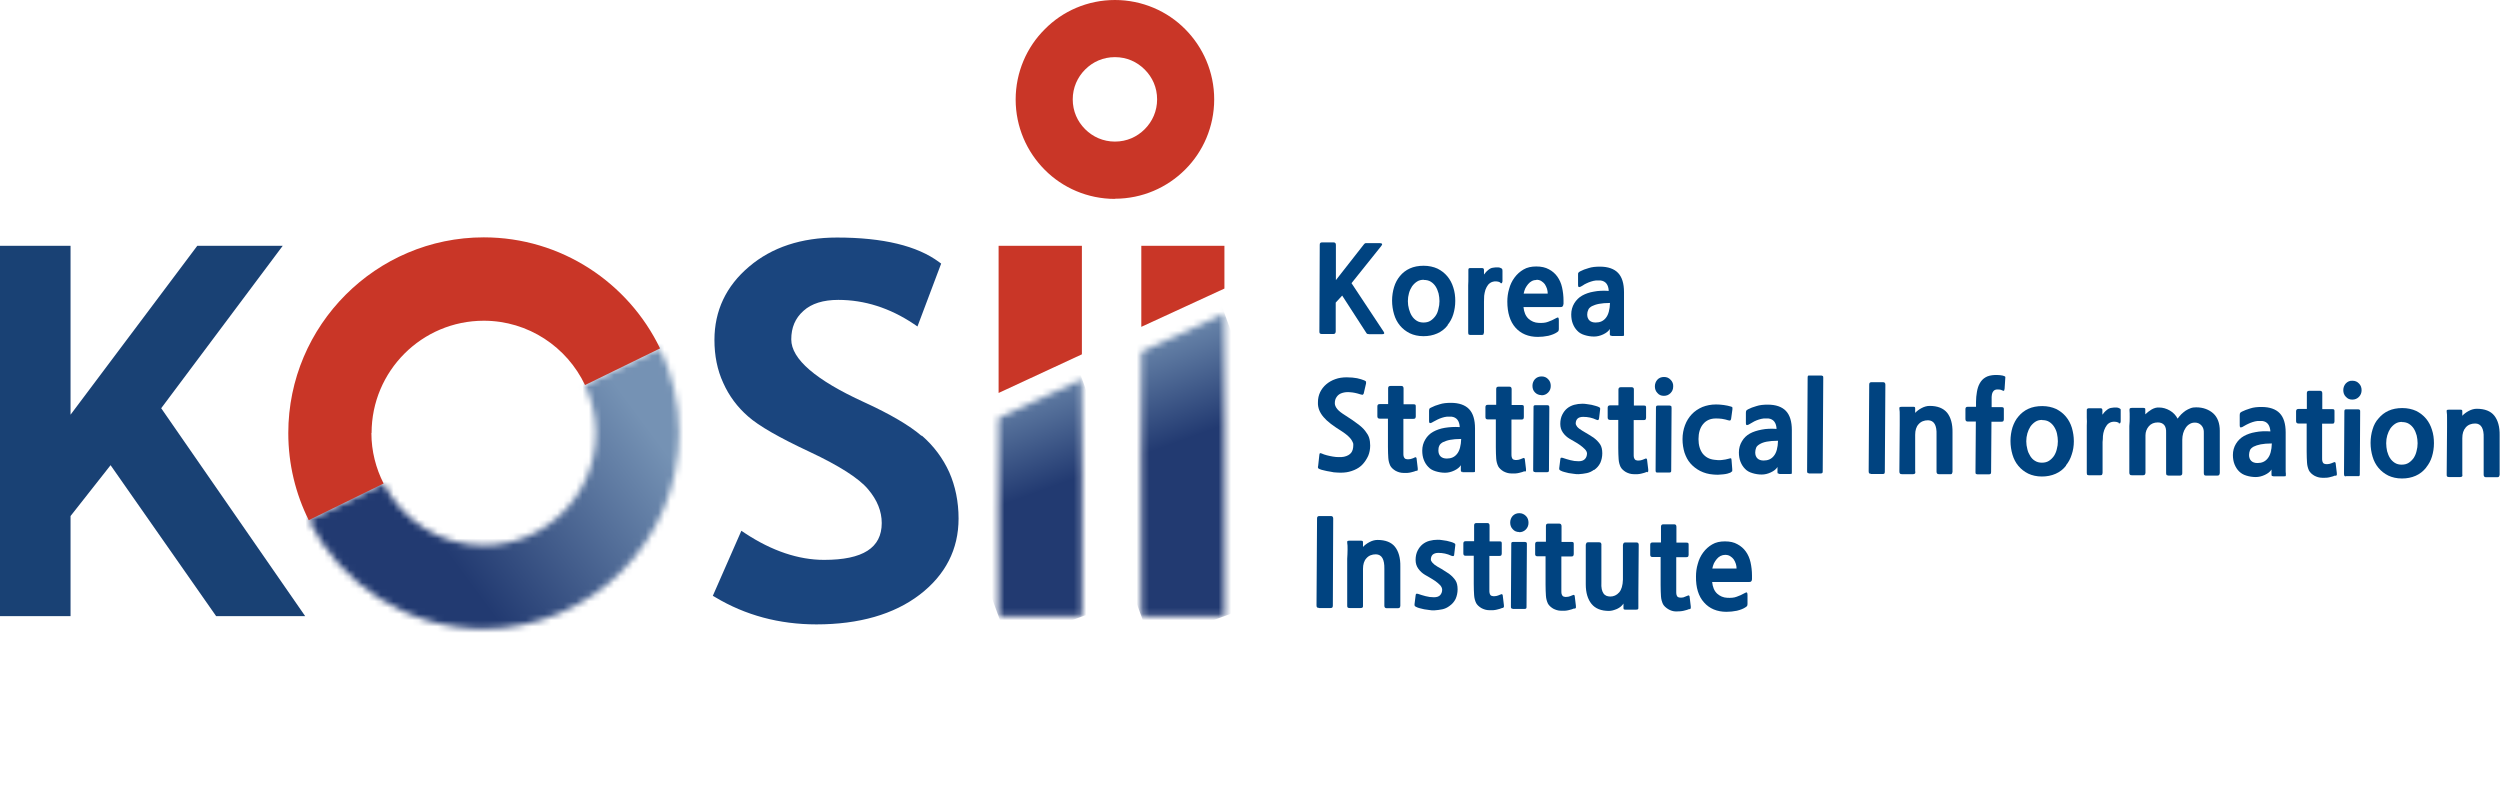 <svg width="397" height="128" viewBox="0 0 397 128" fill="none" xmlns="http://www.w3.org/2000/svg">
<path d="M217.357 53.043C217.357 53.043 217.129 53.043 217.1 53.015C217.072 53.015 216.986 52.901 216.901 52.758L213.138 46.937L212.112 48.05V52.644C212.112 52.786 212.055 52.901 211.998 52.958C211.941 53.015 211.827 53.043 211.713 53.043H209.888C209.888 53.043 209.66 53.015 209.603 52.958C209.546 52.901 209.518 52.815 209.518 52.672L209.575 38.862C209.575 38.605 209.689 38.491 209.945 38.491H211.77C212.026 38.491 212.14 38.634 212.14 38.891V44.483L216.587 38.805C216.644 38.748 216.701 38.691 216.73 38.662C216.758 38.634 216.844 38.605 216.958 38.605H219.067C219.495 38.605 219.609 38.776 219.324 39.09L214.62 44.968L219.723 52.672C219.894 52.929 219.837 53.072 219.466 53.072H217.3L217.357 53.043Z" fill="#004380"/>
<path d="M229.899 51.645C229.443 52.244 228.873 52.672 228.217 52.958C227.562 53.243 226.849 53.386 226.051 53.386C225.224 53.386 224.483 53.215 223.885 52.929C223.257 52.615 222.744 52.216 222.317 51.702C221.889 51.189 221.576 50.589 221.376 49.905C221.177 49.22 221.062 48.507 221.062 47.736C221.062 46.994 221.177 46.252 221.376 45.596C221.576 44.911 221.918 44.312 222.317 43.827C222.744 43.313 223.257 42.914 223.885 42.629C224.512 42.343 225.253 42.201 226.08 42.201C226.906 42.201 227.647 42.372 228.274 42.657C228.902 42.971 229.415 43.37 229.842 43.884C230.27 44.398 230.583 44.997 230.783 45.653C231.011 46.338 231.097 47.051 231.097 47.793C231.097 48.535 230.983 49.248 230.783 49.905C230.583 50.561 230.27 51.132 229.871 51.617M226.108 44.426C225.68 44.426 225.338 44.512 225.025 44.712C224.711 44.911 224.455 45.168 224.227 45.482C224.027 45.796 223.856 46.138 223.742 46.566C223.628 46.966 223.571 47.394 223.571 47.822C223.571 48.25 223.628 48.678 223.742 49.077C223.856 49.477 223.999 49.848 224.198 50.161C224.398 50.475 224.654 50.732 224.968 50.932C225.281 51.132 225.652 51.217 226.051 51.217C226.479 51.217 226.849 51.132 227.163 50.932C227.476 50.732 227.733 50.475 227.961 50.161C228.189 49.848 228.331 49.477 228.417 49.077C228.531 48.678 228.588 48.25 228.588 47.822C228.588 47.394 228.531 46.994 228.445 46.595C228.331 46.195 228.189 45.824 227.989 45.511C227.79 45.197 227.533 44.94 227.22 44.74C226.906 44.54 226.536 44.455 226.108 44.455" fill="#004380"/>
<path d="M238.251 44.854C238.023 44.74 237.795 44.683 237.595 44.683C237.396 44.683 237.225 44.683 237.054 44.74C236.74 44.826 236.512 44.997 236.313 45.225C236.142 45.453 235.999 45.71 235.885 46.024C235.799 46.338 235.714 46.652 235.685 46.966C235.685 47.28 235.657 47.622 235.657 47.907V52.786C235.628 52.929 235.6 53.043 235.571 53.1C235.543 53.157 235.429 53.186 235.286 53.186H233.462C233.462 53.186 233.234 53.157 233.205 53.1C233.177 53.043 233.148 52.929 233.148 52.758V45.282C233.177 44.883 233.177 44.455 233.177 44.027C233.177 43.599 233.177 43.228 233.177 42.943C233.177 42.771 233.177 42.657 233.262 42.629C233.319 42.572 233.405 42.543 233.548 42.572H235.372C235.571 42.572 235.657 42.686 235.657 42.886V43.599C235.828 43.371 236.028 43.114 236.284 42.914C236.541 42.686 236.797 42.543 237.082 42.515C237.339 42.458 237.595 42.458 237.852 42.458C238.108 42.458 238.308 42.543 238.451 42.629C238.508 42.686 238.565 42.714 238.565 42.771C238.565 42.8 238.593 42.886 238.593 43V44.655C238.593 44.655 238.565 44.883 238.508 44.94C238.451 44.997 238.365 44.997 238.251 44.94" fill="#004380"/>
<path d="M248.257 48.306C248.257 48.449 248.229 48.563 248.143 48.649C248.086 48.734 247.972 48.763 247.83 48.763H241.929C242.014 49.59 242.271 50.19 242.727 50.618C243.183 51.017 243.696 51.245 244.323 51.274C244.893 51.302 245.406 51.274 245.834 51.103C246.262 50.96 246.689 50.76 247.088 50.532C247.259 50.418 247.402 50.389 247.459 50.446C247.516 50.504 247.544 50.618 247.544 50.846V52.273C247.544 52.273 247.516 52.501 247.487 52.558C247.459 52.615 247.373 52.672 247.259 52.758C246.889 53.014 246.433 53.186 245.863 53.328C245.292 53.442 244.751 53.499 244.209 53.499C242.698 53.499 241.501 52.986 240.646 52.016C239.791 51.046 239.363 49.648 239.363 47.878C239.363 47.222 239.449 46.537 239.648 45.881C239.819 45.225 240.104 44.626 240.504 44.084C240.903 43.541 241.387 43.113 241.929 42.8C242.499 42.457 243.183 42.315 243.953 42.315C244.751 42.315 245.407 42.457 245.977 42.771C246.518 43.056 246.974 43.456 247.316 43.941C247.658 44.426 247.915 44.997 248.058 45.653C248.2 46.309 248.286 46.994 248.286 47.736V48.364L248.257 48.306ZM244.01 44.454C243.753 44.454 243.497 44.511 243.269 44.626C243.041 44.74 242.841 44.911 242.67 45.111C242.499 45.31 242.356 45.539 242.214 45.795C242.1 46.052 242.014 46.338 241.957 46.623H245.777C245.777 46.395 245.749 46.138 245.663 45.853C245.578 45.596 245.464 45.367 245.321 45.139C245.178 44.94 244.979 44.768 244.751 44.626C244.523 44.483 244.266 44.426 243.953 44.426" fill="#004380"/>
<path d="M255.926 53.3C255.926 53.3 255.726 53.3 255.697 53.272C255.669 53.272 255.64 53.157 255.64 53.043V52.244C255.441 52.587 255.07 52.872 254.586 53.1C254.101 53.329 253.617 53.443 253.132 53.443C252.619 53.443 252.106 53.357 251.65 53.214C251.165 53.072 250.766 52.843 250.481 52.53C250.167 52.216 249.939 51.845 249.768 51.417C249.597 50.989 249.512 50.475 249.512 49.933C249.512 49.277 249.683 48.678 249.996 48.164C250.31 47.65 250.737 47.222 251.251 46.937C251.764 46.652 252.391 46.423 253.103 46.309C253.816 46.167 254.614 46.138 255.469 46.195C255.412 45.197 254.985 44.654 254.187 44.54C253.93 44.54 253.674 44.54 253.417 44.54C253.16 44.569 252.904 44.626 252.647 44.712C252.391 44.797 252.163 44.883 251.935 44.997C251.707 45.111 251.507 45.197 251.336 45.339C251.08 45.51 250.88 45.596 250.766 45.596C250.652 45.596 250.595 45.482 250.595 45.225V43.656C250.595 43.485 250.595 43.37 250.652 43.313C250.68 43.256 250.766 43.171 250.937 43.085C251.308 42.885 251.764 42.714 252.277 42.572C252.79 42.4 253.389 42.343 254.073 42.343C255.355 42.343 256.325 42.686 256.952 43.342C257.579 43.998 257.892 45.025 257.892 46.395V50.703C257.892 50.875 257.892 51.046 257.892 51.246C257.892 51.445 257.892 51.645 257.892 51.845C257.892 52.045 257.892 52.244 257.892 52.416C257.892 52.587 257.892 52.758 257.892 52.901C257.921 53.157 257.892 53.3 257.864 53.329C257.807 53.329 257.721 53.357 257.607 53.357H255.869L255.926 53.3ZM255.697 48.107C254.985 48.107 254.386 48.164 253.93 48.25C253.474 48.335 253.075 48.478 252.79 48.621C252.505 48.792 252.305 48.963 252.22 49.191C252.106 49.419 252.049 49.676 252.049 49.933C252.049 50.333 252.163 50.646 252.391 50.875C252.619 51.103 252.961 51.217 253.389 51.217C254.073 51.217 254.614 50.989 255.013 50.475C255.412 49.99 255.64 49.163 255.669 48.078" fill="#004380"/>
<path d="M216.359 73.758C216.017 74.129 215.589 74.414 215.048 74.643C214.506 74.871 213.936 75.013 213.394 75.042C213.109 75.071 212.739 75.071 212.368 75.042C211.998 75.042 211.599 74.985 211.257 74.899C210.886 74.842 210.572 74.785 210.259 74.7C209.945 74.643 209.717 74.557 209.575 74.5C209.432 74.443 209.347 74.386 209.318 74.329C209.29 74.272 209.261 74.157 209.318 74.015L209.518 72.189C209.518 72.189 209.575 71.989 209.603 71.96C209.66 71.96 209.746 71.96 209.888 72.017C210.116 72.132 210.401 72.217 210.715 72.303C211.028 72.388 211.342 72.445 211.656 72.503C211.969 72.56 212.283 72.588 212.596 72.588C212.91 72.588 213.195 72.588 213.423 72.531C213.965 72.417 214.335 72.189 214.563 71.903C214.791 71.618 214.905 71.19 214.905 70.648C214.905 70.534 214.905 70.391 214.82 70.249C214.763 70.106 214.677 69.935 214.535 69.735C214.392 69.564 214.221 69.364 213.993 69.164C213.765 68.965 213.451 68.736 213.109 68.508C212.425 68.08 211.827 67.68 211.342 67.309C210.857 66.939 210.458 66.568 210.173 66.225C209.86 65.854 209.632 65.483 209.489 65.112C209.347 64.742 209.261 64.314 209.29 63.857C209.29 63.286 209.404 62.773 209.632 62.288C209.86 61.803 210.202 61.375 210.601 61.032C211 60.69 211.485 60.404 212.055 60.205C212.596 60.005 213.223 59.919 213.851 59.919C214.506 59.919 215.048 59.977 215.504 60.062C215.96 60.148 216.331 60.29 216.644 60.404C216.815 60.49 216.901 60.547 216.929 60.604C216.929 60.661 216.929 60.747 216.929 60.89L216.559 62.487C216.559 62.487 216.473 62.659 216.416 62.687C216.359 62.687 216.217 62.687 216.046 62.63C215.447 62.43 214.905 62.316 214.421 62.288C213.936 62.231 213.508 62.288 213.138 62.402C212.767 62.516 212.482 62.716 212.283 63.001C212.083 63.258 211.969 63.6 211.969 64.028C211.969 64.314 212.083 64.627 212.368 64.97C212.625 65.284 213.081 65.626 213.68 65.997C214.449 66.482 215.076 66.91 215.589 67.309C216.103 67.68 216.502 68.051 216.787 68.422C217.072 68.793 217.3 69.136 217.414 69.507C217.528 69.877 217.585 70.277 217.585 70.762C217.585 71.361 217.471 71.903 217.271 72.388C217.043 72.874 216.758 73.33 216.388 73.73" fill="#004380"/>
<path d="M224.967 74.728C224.711 74.842 224.426 74.928 224.055 75.013C223.713 75.099 223.286 75.128 222.858 75.099C222.402 75.099 221.974 74.957 221.604 74.757C221.233 74.528 220.948 74.272 220.777 73.958C220.606 73.587 220.492 73.187 220.463 72.731C220.435 72.274 220.406 71.675 220.406 70.933V66.482H219.095C218.867 66.482 218.725 66.368 218.725 66.111V64.542C218.725 64.285 218.839 64.171 219.095 64.171H220.435V61.66C220.435 61.403 220.549 61.289 220.806 61.289H222.544C222.772 61.289 222.886 61.432 222.886 61.688V64.2H224.483C224.625 64.2 224.739 64.228 224.768 64.285C224.825 64.342 224.825 64.428 224.825 64.57V66.14C224.825 66.14 224.796 66.368 224.739 66.425C224.682 66.482 224.597 66.511 224.454 66.511H222.858V70.734C222.858 71.19 222.858 71.561 222.858 71.846C222.858 72.132 222.858 72.331 222.886 72.417C222.943 72.645 223.057 72.817 223.2 72.874C223.371 72.931 223.542 72.959 223.713 72.931C223.913 72.931 224.084 72.874 224.255 72.817C224.426 72.759 224.568 72.702 224.654 72.645C224.768 72.588 224.825 72.588 224.882 72.645C224.939 72.702 224.967 72.788 224.967 72.931L225.138 74.357C225.138 74.357 225.138 74.557 225.138 74.643C225.138 74.7 225.053 74.757 224.939 74.814" fill="#004380"/>
<path d="M232.265 74.928C232.265 74.928 232.066 74.928 232.037 74.899C232.009 74.899 231.98 74.785 231.98 74.671V73.872C231.781 74.215 231.41 74.5 230.926 74.728C230.441 74.957 229.956 75.071 229.472 75.071C228.959 75.071 228.474 74.985 227.989 74.842C227.505 74.7 227.106 74.471 226.821 74.157C226.507 73.844 226.279 73.473 226.108 73.045C225.937 72.617 225.852 72.103 225.852 71.561C225.852 70.905 226.023 70.306 226.336 69.792C226.65 69.25 227.077 68.85 227.59 68.565C228.103 68.28 228.731 68.051 229.443 67.937C230.156 67.823 230.954 67.766 231.809 67.823C231.752 66.825 231.325 66.282 230.527 66.168C230.27 66.168 230.013 66.168 229.757 66.168C229.5 66.197 229.244 66.254 228.987 66.339C228.731 66.425 228.503 66.511 228.275 66.625C228.047 66.739 227.847 66.853 227.676 66.939C227.419 67.11 227.22 67.195 227.106 67.195C226.992 67.195 226.935 67.081 226.935 66.825V65.255C226.935 65.084 226.963 64.97 226.992 64.913C227.02 64.856 227.106 64.77 227.277 64.713C227.647 64.513 228.104 64.342 228.617 64.2C229.13 64.028 229.728 63.971 230.412 63.971C231.695 63.971 232.664 64.314 233.292 64.97C233.919 65.626 234.232 66.653 234.232 68.023V72.331C234.232 72.503 234.232 72.674 234.232 72.874C234.232 73.073 234.232 73.273 234.232 73.473C234.232 73.672 234.232 73.872 234.232 74.043C234.232 74.215 234.232 74.386 234.232 74.528C234.232 74.785 234.232 74.928 234.204 74.957C234.147 74.957 234.061 74.985 233.947 74.985H232.208L232.265 74.928ZM232.037 69.706C231.325 69.706 230.726 69.763 230.27 69.849C229.814 69.935 229.443 70.077 229.13 70.22C228.845 70.391 228.645 70.562 228.56 70.791C228.446 71.019 228.417 71.276 228.417 71.532C228.417 71.932 228.531 72.246 228.759 72.474C228.987 72.702 229.329 72.817 229.757 72.817C230.441 72.817 230.983 72.588 231.382 72.075C231.781 71.59 232.009 70.762 232.037 69.678" fill="#004380"/>
<path d="M242.129 74.814C241.872 74.928 241.587 75.014 241.216 75.099C240.874 75.185 240.447 75.213 239.991 75.185C239.534 75.185 239.107 75.042 238.736 74.843C238.366 74.614 238.081 74.357 237.91 74.043C237.739 73.673 237.625 73.273 237.596 72.817C237.568 72.36 237.539 71.761 237.539 71.047V66.596H236.228C236 66.596 235.886 66.482 235.886 66.225V64.656C235.886 64.399 236 64.285 236.256 64.285H237.596V61.774C237.596 61.517 237.71 61.403 237.967 61.403H239.706C239.934 61.403 240.048 61.546 240.048 61.803V64.314H241.644C241.786 64.314 241.9 64.342 241.929 64.399C241.986 64.456 241.986 64.542 241.986 64.685V66.254C241.986 66.254 241.957 66.482 241.9 66.539C241.843 66.596 241.758 66.625 241.615 66.625H240.019V70.848C240.019 71.304 240.019 71.675 240.019 71.961C240.019 72.246 240.019 72.417 240.048 72.531C240.105 72.76 240.19 72.931 240.361 72.988C240.532 73.045 240.703 73.073 240.874 73.045C241.074 73.045 241.245 72.988 241.416 72.931C241.587 72.874 241.729 72.817 241.843 72.76C241.929 72.703 242.014 72.703 242.071 72.76C242.129 72.817 242.157 72.902 242.157 73.045L242.328 74.472C242.328 74.472 242.328 74.671 242.328 74.757C242.328 74.814 242.243 74.871 242.129 74.928" fill="#004380"/>
<path d="M244.779 62.744C244.38 62.744 244.038 62.602 243.753 62.316C243.468 62.031 243.354 61.66 243.354 61.261C243.354 60.861 243.496 60.49 243.753 60.205C244.038 59.919 244.38 59.777 244.807 59.777C245.235 59.777 245.577 59.919 245.862 60.233C246.147 60.519 246.261 60.89 246.261 61.289C246.261 61.717 246.119 62.059 245.834 62.345C245.548 62.63 245.206 62.773 244.779 62.773M243.753 74.957C243.753 74.957 243.553 74.957 243.525 74.871C243.468 74.814 243.468 74.728 243.468 74.557L243.525 64.713C243.525 64.57 243.525 64.456 243.582 64.428C243.61 64.371 243.696 64.342 243.838 64.342H245.719C245.719 64.342 245.919 64.371 245.976 64.428C246.005 64.485 246.033 64.57 246.033 64.742L245.976 74.586C245.976 74.728 245.976 74.842 245.919 74.9C245.862 74.957 245.776 74.985 245.662 74.985H243.781L243.753 74.957Z" fill="#004380"/>
<path d="M253.103 74.615C252.761 74.871 252.391 75.043 251.991 75.128C251.592 75.214 251.136 75.271 250.68 75.299C250.452 75.299 250.196 75.299 249.911 75.242C249.625 75.214 249.369 75.157 249.112 75.128C248.856 75.071 248.628 75.014 248.428 74.957C248.2 74.9 248.058 74.843 247.944 74.786C247.801 74.729 247.716 74.671 247.659 74.615C247.602 74.557 247.602 74.472 247.602 74.358L247.773 72.988C247.773 72.845 247.83 72.731 247.858 72.703C247.915 72.674 248.001 72.674 248.143 72.703C248.542 72.845 248.941 72.96 249.369 73.074C249.797 73.188 250.224 73.245 250.68 73.245C251.136 73.245 251.45 73.131 251.678 72.903C251.906 72.674 251.991 72.389 252.02 72.046C252.02 71.818 251.906 71.561 251.678 71.333C251.45 71.105 251.193 70.877 250.908 70.677C250.623 70.477 250.31 70.277 249.996 70.106C249.682 69.935 249.426 69.792 249.255 69.678C248.827 69.421 248.485 69.108 248.2 68.708C247.915 68.309 247.773 67.852 247.773 67.31C247.773 66.739 247.887 66.254 248.086 65.855C248.286 65.455 248.542 65.113 248.856 64.856C249.169 64.599 249.568 64.4 249.968 64.285C250.395 64.171 250.823 64.114 251.25 64.114C251.478 64.114 251.706 64.114 251.991 64.171C252.248 64.2 252.476 64.257 252.733 64.285C252.961 64.343 253.189 64.4 253.388 64.457C253.588 64.514 253.759 64.571 253.873 64.628C253.987 64.685 254.072 64.742 254.101 64.799C254.101 64.856 254.101 64.913 254.101 65.027L253.93 66.454C253.901 66.597 253.844 66.682 253.787 66.711C253.73 66.711 253.616 66.711 253.502 66.654C252.847 66.34 252.162 66.197 251.393 66.197C250.994 66.197 250.68 66.311 250.509 66.483C250.338 66.654 250.224 66.91 250.224 67.253C250.224 67.396 250.31 67.567 250.452 67.766C250.623 67.966 250.908 68.195 251.307 68.423C251.706 68.651 252.048 68.851 252.362 69.05C252.676 69.25 252.904 69.393 253.075 69.507C253.531 69.849 253.873 70.22 254.101 70.563C254.329 70.905 254.443 71.39 254.443 71.989C254.443 72.532 254.329 73.045 254.129 73.502C253.901 73.958 253.588 74.329 253.132 74.643" fill="#004380"/>
<path d="M261.541 74.928C261.284 75.042 260.999 75.128 260.628 75.213C260.286 75.299 259.859 75.327 259.431 75.299C258.975 75.299 258.548 75.156 258.177 74.956C257.806 74.728 257.521 74.471 257.35 74.157C257.179 73.787 257.065 73.387 257.037 72.902C257.008 72.445 256.98 71.846 256.98 71.133V66.682H255.668C255.44 66.682 255.298 66.568 255.298 66.311V64.742C255.298 64.485 255.44 64.371 255.668 64.371H257.008V61.86C257.008 61.603 257.151 61.489 257.379 61.489H259.118C259.346 61.489 259.488 61.631 259.46 61.888V64.399H261.056C261.199 64.399 261.313 64.428 261.341 64.485C261.398 64.542 261.398 64.627 261.398 64.77V66.339C261.398 66.339 261.37 66.568 261.313 66.625C261.256 66.682 261.17 66.71 261.028 66.71H259.431V70.933C259.431 71.39 259.431 71.761 259.431 72.046C259.431 72.331 259.431 72.531 259.46 72.617C259.517 72.845 259.631 73.016 259.773 73.073C259.944 73.13 260.115 73.159 260.286 73.13C260.486 73.13 260.657 73.073 260.828 73.016C260.999 72.959 261.142 72.902 261.256 72.845C261.341 72.788 261.427 72.788 261.484 72.845C261.541 72.902 261.569 72.988 261.569 73.13L261.74 74.557C261.74 74.557 261.74 74.757 261.74 74.842C261.74 74.899 261.655 74.957 261.541 75.013" fill="#004380"/>
<path d="M264.22 62.859C263.793 62.859 263.451 62.716 263.194 62.402C262.909 62.117 262.795 61.746 262.795 61.346C262.795 60.947 262.937 60.576 263.194 60.291C263.451 60.005 263.821 59.863 264.249 59.863C264.676 59.863 265.018 60.005 265.303 60.319C265.588 60.605 265.731 60.976 265.703 61.375C265.703 61.803 265.56 62.145 265.275 62.431C264.99 62.716 264.648 62.859 264.22 62.859ZM263.194 75.043C263.194 75.043 262.994 75.043 262.966 74.957C262.909 74.9 262.909 74.814 262.909 74.643L262.966 64.799C262.966 64.656 262.966 64.542 263.023 64.485C263.051 64.428 263.137 64.4 263.28 64.4H265.132C265.132 64.4 265.332 64.428 265.389 64.485C265.417 64.542 265.446 64.628 265.446 64.799L265.389 74.643C265.389 74.786 265.389 74.9 265.332 74.957C265.275 75.014 265.218 75.043 265.075 75.043H263.194Z" fill="#004380"/>
<path d="M274.824 75.042C274.824 75.042 274.511 75.156 274.311 75.213C274.111 75.27 273.883 75.299 273.627 75.327C273.399 75.327 273.114 75.385 272.857 75.385C272.572 75.385 272.344 75.385 272.088 75.356C271.289 75.299 270.605 75.099 269.978 74.785C269.38 74.471 268.866 74.072 268.439 73.587C268.011 73.102 267.726 72.531 267.498 71.875C267.299 71.219 267.185 70.505 267.185 69.735C267.185 68.936 267.327 68.194 267.584 67.509C267.84 66.825 268.211 66.254 268.667 65.769C269.123 65.284 269.693 64.913 270.349 64.627C271.004 64.371 271.717 64.228 272.515 64.228C272.886 64.228 273.285 64.257 273.712 64.314C274.14 64.371 274.539 64.456 274.91 64.57C275.024 64.599 275.081 64.656 275.109 64.713C275.109 64.77 275.109 64.856 275.109 64.998L274.91 66.454C274.881 66.596 274.853 66.71 274.796 66.739C274.739 66.796 274.625 66.796 274.425 66.739C274.168 66.653 273.826 66.568 273.456 66.511C273.085 66.454 272.743 66.454 272.458 66.454C271.603 66.454 270.919 66.767 270.434 67.367C269.95 67.966 269.722 68.765 269.722 69.735C269.722 70.677 269.95 71.447 270.377 72.018C270.833 72.588 271.432 72.931 272.259 73.016C272.658 73.073 273.057 73.102 273.456 73.045C273.855 73.016 274.197 72.931 274.511 72.845C274.71 72.788 274.824 72.76 274.881 72.788C274.938 72.788 274.938 72.902 274.967 73.045L275.081 74.5C275.081 74.643 275.081 74.757 275.081 74.814C275.052 74.871 274.967 74.928 274.853 74.985" fill="#004380"/>
<path d="M282.55 75.214C282.55 75.214 282.35 75.214 282.321 75.185C282.293 75.185 282.264 75.071 282.264 74.957V74.158C282.065 74.5 281.694 74.786 281.21 75.014C280.725 75.242 280.241 75.356 279.756 75.356C279.243 75.356 278.73 75.271 278.274 75.128C277.789 74.985 277.39 74.757 277.105 74.443C276.791 74.129 276.563 73.758 276.392 73.33C276.221 72.902 276.136 72.389 276.136 71.847C276.136 71.19 276.307 70.591 276.62 70.078C276.934 69.535 277.361 69.136 277.875 68.851C278.388 68.565 279.015 68.366 279.756 68.223C280.469 68.08 281.267 68.052 282.122 68.109C282.065 67.11 281.637 66.568 280.839 66.454C280.583 66.454 280.326 66.454 280.07 66.454C279.813 66.482 279.556 66.54 279.3 66.625C279.043 66.711 278.815 66.796 278.587 66.91C278.359 67.025 278.16 67.139 277.989 67.253C277.732 67.424 277.533 67.51 277.418 67.51C277.304 67.51 277.247 67.395 277.247 67.139V65.569C277.247 65.398 277.276 65.284 277.304 65.227C277.333 65.17 277.418 65.084 277.59 64.999C277.96 64.799 278.416 64.628 278.929 64.485C279.442 64.314 280.041 64.257 280.725 64.257C282.008 64.257 282.977 64.599 283.604 65.255C284.231 65.912 284.545 66.939 284.545 68.309V72.617C284.545 72.788 284.545 72.96 284.545 73.159C284.545 73.359 284.545 73.559 284.545 73.758C284.545 73.958 284.545 74.158 284.545 74.329C284.545 74.5 284.545 74.671 284.545 74.814C284.545 75.071 284.545 75.214 284.516 75.242C284.459 75.242 284.374 75.271 284.26 75.271H282.521L282.55 75.214ZM282.321 69.992C281.609 69.992 281.01 70.049 280.554 70.135C280.098 70.22 279.727 70.363 279.442 70.534C279.157 70.705 278.958 70.876 278.872 71.105C278.787 71.333 278.73 71.59 278.73 71.847C278.73 72.246 278.844 72.56 279.072 72.788C279.3 73.016 279.642 73.131 280.07 73.131C280.754 73.131 281.295 72.902 281.694 72.389C282.093 71.904 282.321 71.105 282.35 69.992" fill="#004380"/>
<path d="M287.253 75.156C287.253 75.156 287.053 75.156 287.025 75.071C286.968 75.014 286.968 74.928 286.968 74.757L287.053 60.005C287.053 59.862 287.053 59.748 287.11 59.691C287.139 59.634 287.224 59.606 287.338 59.634H289.22C289.22 59.634 289.419 59.663 289.476 59.72C289.533 59.777 289.533 59.862 289.533 60.034L289.448 74.785C289.448 74.928 289.448 75.042 289.391 75.099C289.334 75.156 289.248 75.185 289.134 75.185H287.253V75.156Z" fill="#004380"/>
<path d="M297.116 75.242C297.116 75.242 296.888 75.242 296.831 75.156C296.774 75.099 296.745 75.014 296.745 74.842L296.831 61.061C296.831 60.804 296.945 60.69 297.201 60.69H299.026C299.282 60.69 299.396 60.833 299.396 61.089L299.311 74.9C299.311 75.042 299.282 75.156 299.225 75.213C299.168 75.27 299.083 75.27 298.94 75.27H297.116V75.242Z" fill="#004380"/>
<path d="M304.157 74.9C304.157 75.042 304.157 75.156 304.072 75.214C304.015 75.271 303.929 75.299 303.787 75.299H302.019C301.877 75.299 301.763 75.271 301.706 75.185C301.649 75.128 301.62 75.014 301.62 74.871L301.677 67.481C301.677 66.996 301.677 66.511 301.677 66.026C301.677 65.541 301.677 65.17 301.62 64.913C301.62 64.77 301.62 64.685 301.677 64.656C301.734 64.628 301.848 64.599 302.019 64.599H303.815C303.815 64.599 304.043 64.599 304.072 64.656C304.1 64.656 304.129 64.742 304.129 64.856V65.569C304.385 65.284 304.727 65.027 305.155 64.799C305.582 64.571 306.01 64.457 306.438 64.457C307.692 64.457 308.604 64.828 309.203 65.541C309.773 66.254 310.086 67.31 310.058 68.68V74.928C310.029 75.071 310.001 75.185 309.944 75.242C309.887 75.299 309.801 75.328 309.659 75.299H307.891C307.635 75.299 307.521 75.156 307.521 74.9V69.05C307.578 67.51 307.122 66.768 306.181 66.739C305.554 66.739 305.041 66.939 304.67 67.367C304.3 67.766 304.129 68.337 304.129 69.05V74.871L304.157 74.9Z" fill="#004380"/>
<path d="M318.296 61.831C318.296 61.831 318.296 62.031 318.211 62.06C318.154 62.06 318.068 62.06 317.983 62.003C317.812 61.917 317.64 61.86 317.498 61.86C317.355 61.86 317.184 61.831 316.985 61.86C316.671 61.917 316.443 62.145 316.329 62.573C316.329 62.688 316.272 62.83 316.272 63.03C316.272 63.23 316.272 63.458 316.272 63.715V64.656H317.869C318.011 64.656 318.125 64.685 318.154 64.742C318.211 64.799 318.211 64.885 318.211 65.027V66.597C318.211 66.597 318.182 66.825 318.125 66.882C318.068 66.939 317.983 66.968 317.84 66.968H316.244L316.187 74.957C316.187 75.099 316.158 75.214 316.101 75.242C316.044 75.299 315.959 75.328 315.816 75.328H314.049C314.049 75.328 313.821 75.299 313.764 75.242C313.707 75.185 313.707 75.099 313.707 74.928L313.764 66.939H312.452C312.224 66.939 312.11 66.796 312.11 66.54V64.97C312.11 64.713 312.224 64.599 312.481 64.599H313.792V63.8C313.792 63.258 313.849 62.745 313.935 62.231C314.02 61.717 314.163 61.261 314.391 60.861C314.619 60.462 314.904 60.148 315.303 59.92C315.674 59.691 316.187 59.577 316.785 59.549C317.042 59.549 317.327 59.549 317.612 59.577C317.926 59.606 318.125 59.663 318.268 59.72C318.353 59.749 318.41 59.806 318.439 59.834C318.439 59.891 318.467 59.948 318.439 60.062L318.325 61.803L318.296 61.831Z" fill="#004380"/>
<path d="M328.101 73.929C327.645 74.529 327.075 74.957 326.42 75.242C325.764 75.527 325.051 75.67 324.253 75.67C323.426 75.67 322.685 75.499 322.087 75.213C321.46 74.9 320.946 74.5 320.519 73.986C320.091 73.473 319.778 72.874 319.578 72.189C319.379 71.504 319.265 70.791 319.265 70.02C319.265 69.278 319.379 68.537 319.578 67.88C319.806 67.195 320.12 66.596 320.547 66.111C320.975 65.598 321.488 65.198 322.115 64.913C322.742 64.627 323.483 64.485 324.31 64.485C325.137 64.485 325.878 64.656 326.505 64.941C327.132 65.255 327.645 65.655 328.073 66.168C328.501 66.682 328.814 67.281 329.014 67.937C329.213 68.622 329.327 69.335 329.327 70.077C329.327 70.819 329.213 71.533 328.985 72.189C328.786 72.845 328.472 73.416 328.073 73.901M324.31 66.682C323.883 66.682 323.541 66.767 323.227 66.967C322.913 67.167 322.657 67.424 322.429 67.738C322.229 68.052 322.058 68.422 321.944 68.822C321.83 69.221 321.773 69.649 321.773 70.077C321.773 70.505 321.83 70.905 321.944 71.333C322.03 71.732 322.201 72.103 322.4 72.417C322.6 72.731 322.856 73.016 323.17 73.188C323.484 73.387 323.854 73.473 324.253 73.473C324.681 73.473 325.051 73.387 325.365 73.188C325.678 72.988 325.935 72.731 326.163 72.417C326.363 72.103 326.534 71.732 326.619 71.333C326.733 70.933 326.79 70.505 326.79 70.077C326.79 69.678 326.733 69.25 326.648 68.85C326.562 68.451 326.391 68.08 326.192 67.766C325.992 67.452 325.735 67.195 325.422 66.996C325.108 66.796 324.738 66.71 324.31 66.71" fill="#004380"/>
<path d="M336.482 67.139C336.254 67.025 336.026 66.968 335.827 66.968C335.627 66.968 335.456 66.968 335.285 67.025C335 67.11 334.744 67.281 334.573 67.51C334.402 67.738 334.259 67.995 334.145 68.309C334.031 68.622 333.974 68.936 333.945 69.25C333.945 69.593 333.917 69.906 333.888 70.192V75.071C333.888 75.214 333.831 75.328 333.803 75.385C333.774 75.442 333.66 75.47 333.518 75.47H331.693C331.693 75.47 331.465 75.442 331.437 75.385C331.408 75.328 331.38 75.214 331.38 75.042V67.567C331.408 67.167 331.408 66.739 331.38 66.311C331.38 65.883 331.38 65.512 331.38 65.227C331.38 65.056 331.38 64.942 331.465 64.913C331.522 64.856 331.608 64.828 331.75 64.828H333.575C333.774 64.828 333.86 64.942 333.86 65.141V65.855C334.031 65.626 334.23 65.37 334.487 65.17C334.744 64.942 335 64.799 335.285 64.77C335.542 64.713 335.798 64.713 336.055 64.713C336.311 64.713 336.511 64.799 336.653 64.885C336.71 64.942 336.767 64.999 336.767 65.027C336.767 65.084 336.767 65.141 336.767 65.255V66.91C336.767 66.91 336.739 67.139 336.682 67.196C336.625 67.253 336.539 67.253 336.425 67.196" fill="#004380"/>
<path d="M350.336 75.527C350.336 75.527 350.108 75.527 350.051 75.442C349.994 75.385 349.966 75.27 349.966 75.128V68.793C349.994 68.28 349.88 67.88 349.595 67.566C349.31 67.253 348.968 67.11 348.569 67.11C348.255 67.11 347.97 67.167 347.714 67.338C347.457 67.481 347.258 67.681 347.087 67.937C346.916 68.194 346.773 68.48 346.687 68.793C346.602 69.107 346.545 69.45 346.545 69.82V75.156C346.545 75.413 346.402 75.527 346.146 75.527H344.378C344.378 75.527 344.15 75.499 344.065 75.442C344.008 75.385 343.979 75.27 343.979 75.128V68.765C344.008 68.166 343.894 67.738 343.666 67.481C343.438 67.224 343.096 67.081 342.668 67.081C342.07 67.081 341.585 67.281 341.243 67.681C340.901 68.08 340.701 68.565 340.701 69.136V75.099C340.673 75.242 340.644 75.356 340.587 75.385C340.53 75.442 340.445 75.47 340.302 75.47H338.535C338.392 75.47 338.278 75.442 338.221 75.356C338.164 75.299 338.136 75.185 338.136 75.042V67.652C338.193 67.167 338.193 66.682 338.193 66.225C338.193 65.769 338.193 65.398 338.164 65.141C338.164 64.998 338.164 64.913 338.221 64.856C338.278 64.799 338.392 64.77 338.592 64.77H340.359C340.359 64.77 340.587 64.799 340.616 64.827C340.644 64.827 340.673 64.913 340.673 65.027V65.797C340.958 65.512 341.3 65.255 341.67 65.027C342.07 64.799 342.469 64.685 342.868 64.713C343.466 64.713 344.036 64.884 344.578 65.198C345.12 65.512 345.519 65.94 345.804 66.482C345.975 66.254 346.146 66.026 346.374 65.797C346.602 65.569 346.83 65.398 347.058 65.227C347.315 65.055 347.571 64.941 347.856 64.827C348.141 64.713 348.426 64.685 348.74 64.685C349.31 64.685 349.823 64.77 350.279 64.941C350.735 65.113 351.134 65.341 351.476 65.655C351.819 65.969 352.075 66.368 352.246 66.825C352.417 67.281 352.503 67.823 352.503 68.394V75.128C352.474 75.27 352.446 75.385 352.389 75.442C352.332 75.499 352.218 75.527 352.104 75.527H350.393H350.336Z" fill="#004380"/>
<path d="M360.998 75.613C360.998 75.613 360.827 75.613 360.77 75.584C360.77 75.584 360.713 75.47 360.713 75.356V74.557C360.513 74.899 360.143 75.185 359.658 75.413C359.173 75.641 358.689 75.755 358.204 75.755C357.691 75.755 357.178 75.67 356.722 75.527C356.237 75.385 355.867 75.156 355.553 74.842C355.24 74.528 355.012 74.157 354.841 73.73C354.67 73.302 354.584 72.788 354.584 72.246C354.584 71.59 354.755 70.99 355.069 70.477C355.382 69.963 355.81 69.535 356.323 69.25C356.836 68.965 357.463 68.736 358.176 68.622C358.888 68.479 359.687 68.451 360.542 68.508C360.456 67.509 360.057 66.967 359.259 66.853C359.002 66.853 358.746 66.853 358.489 66.853C358.233 66.882 357.976 66.939 357.72 67.024C357.463 67.11 357.235 67.195 357.007 67.31C356.779 67.424 356.579 67.509 356.408 67.623C356.152 67.795 355.952 67.88 355.838 67.88C355.724 67.88 355.667 67.766 355.667 67.509V65.94C355.667 65.769 355.696 65.655 355.724 65.598C355.753 65.54 355.838 65.455 356.009 65.369C356.38 65.198 356.836 64.998 357.349 64.856C357.862 64.684 358.461 64.627 359.145 64.627C360.428 64.627 361.397 64.97 362.024 65.626C362.651 66.282 362.965 67.31 362.965 68.679V72.988V73.53C362.965 73.73 362.965 73.929 362.965 74.129C362.965 74.329 362.965 74.528 362.965 74.7C362.965 74.871 362.965 75.042 362.993 75.185C362.993 75.442 362.993 75.584 362.965 75.613C362.908 75.613 362.822 75.641 362.708 75.641H360.969L360.998 75.613ZM360.77 70.42C360.057 70.42 359.458 70.477 359.002 70.562C358.546 70.648 358.147 70.791 357.862 70.933C357.577 71.105 357.378 71.276 357.292 71.504C357.207 71.732 357.15 71.989 357.15 72.246C357.15 72.645 357.264 72.959 357.492 73.187C357.72 73.416 358.062 73.53 358.489 73.53C359.173 73.53 359.715 73.302 360.114 72.788C360.513 72.303 360.741 71.504 360.77 70.391" fill="#004380"/>
<path d="M370.86 75.499C370.603 75.613 370.318 75.698 369.948 75.784C369.606 75.87 369.178 75.898 368.751 75.87C368.294 75.87 367.867 75.727 367.496 75.527C367.126 75.299 366.841 75.042 366.67 74.728C366.499 74.357 366.385 73.958 366.356 73.473C366.328 73.016 366.299 72.417 366.299 71.704V67.253H364.988C364.76 67.253 364.617 67.138 364.617 66.882V65.312C364.617 65.056 364.76 64.941 364.988 64.941H366.328V62.431C366.328 62.174 366.442 62.06 366.698 62.06H368.437C368.665 62.06 368.779 62.202 368.779 62.459V64.97H370.375C370.518 64.97 370.632 64.999 370.66 65.056C370.717 65.113 370.717 65.198 370.717 65.341V66.91C370.717 66.91 370.689 67.138 370.632 67.195C370.603 67.253 370.489 67.281 370.347 67.281H368.751V71.504C368.751 71.961 368.751 72.332 368.751 72.617C368.751 72.902 368.751 73.102 368.779 73.188C368.836 73.416 368.922 73.587 369.093 73.644C369.264 73.701 369.435 73.73 369.634 73.701C369.805 73.701 370.005 73.644 370.176 73.587C370.347 73.53 370.489 73.473 370.603 73.416C370.689 73.359 370.774 73.359 370.831 73.416C370.888 73.473 370.917 73.558 370.917 73.701L371.088 75.128C371.088 75.128 371.088 75.328 371.088 75.413C371.088 75.47 371.002 75.527 370.888 75.584" fill="#004380"/>
<path d="M373.54 63.458C373.112 63.458 372.798 63.315 372.513 63.001C372.228 62.716 372.114 62.345 372.114 61.945C372.114 61.546 372.257 61.175 372.513 60.89C372.798 60.604 373.14 60.433 373.568 60.462C373.996 60.462 374.338 60.604 374.623 60.918C374.908 61.203 375.022 61.574 375.022 61.974C375.022 62.373 374.879 62.744 374.594 63.03C374.309 63.315 373.967 63.458 373.54 63.458ZM372.513 75.641C372.513 75.641 372.314 75.641 372.285 75.556C372.257 75.47 372.228 75.413 372.228 75.242L372.285 65.398C372.285 65.255 372.285 65.141 372.342 65.084C372.371 65.027 372.456 64.998 372.599 64.998H374.48C374.48 64.998 374.68 65.027 374.737 65.084C374.794 65.141 374.794 65.227 374.794 65.398L374.737 75.242C374.737 75.385 374.737 75.499 374.68 75.556C374.623 75.613 374.566 75.641 374.423 75.613H372.57L372.513 75.641Z" fill="#004380"/>
<path d="M385.284 74.243C384.799 74.843 384.258 75.27 383.602 75.556C382.947 75.841 382.234 75.984 381.436 75.984C380.609 75.984 379.868 75.813 379.269 75.527C378.642 75.213 378.129 74.814 377.702 74.3C377.274 73.787 376.96 73.188 376.761 72.503C376.561 71.818 376.447 71.105 376.447 70.334C376.447 69.564 376.561 68.85 376.761 68.194C376.96 67.51 377.274 66.91 377.73 66.425C378.158 65.912 378.671 65.512 379.298 65.227C379.925 64.942 380.666 64.799 381.493 64.799C382.319 64.799 383.061 64.97 383.688 65.255C384.315 65.569 384.828 65.969 385.256 66.482C385.683 66.996 385.997 67.595 386.196 68.251C386.424 68.936 386.51 69.65 386.51 70.391C386.51 71.133 386.396 71.847 386.196 72.503C385.997 73.159 385.683 73.73 385.284 74.215M381.464 66.996C381.037 66.996 380.695 67.082 380.381 67.281C380.068 67.481 379.811 67.738 379.583 68.052C379.383 68.365 379.212 68.736 379.098 69.136C378.984 69.535 378.927 69.935 378.927 70.391C378.927 70.819 378.984 71.219 379.07 71.647C379.184 72.046 379.326 72.417 379.526 72.731C379.725 73.045 379.982 73.302 380.296 73.501C380.609 73.701 380.98 73.787 381.379 73.787C381.806 73.787 382.177 73.701 382.49 73.501C382.804 73.302 383.061 73.045 383.289 72.731C383.488 72.417 383.659 72.046 383.745 71.647C383.859 71.247 383.916 70.819 383.916 70.391C383.916 69.963 383.859 69.564 383.773 69.164C383.659 68.765 383.517 68.394 383.317 68.08C383.118 67.766 382.861 67.51 382.548 67.31C382.234 67.11 381.863 67.024 381.436 67.024" fill="#004380"/>
<path d="M391.043 75.385C391.043 75.527 391.014 75.642 390.957 75.67C390.9 75.727 390.815 75.756 390.672 75.756H388.905C388.762 75.756 388.648 75.727 388.591 75.642C388.534 75.585 388.534 75.47 388.534 75.328L388.591 67.938C388.591 67.453 388.591 66.968 388.591 66.482C388.591 65.997 388.591 65.626 388.534 65.37C388.534 65.227 388.534 65.141 388.563 65.113C388.62 65.084 388.734 65.056 388.905 65.056H390.701C390.701 65.056 390.929 65.056 390.957 65.113C390.986 65.113 391.014 65.198 391.014 65.312V66.026C391.271 65.74 391.613 65.484 392.04 65.255C392.468 65.027 392.896 64.913 393.323 64.913C394.577 64.913 395.518 65.284 396.088 65.997C396.658 66.711 396.972 67.766 396.943 69.136V75.385C396.915 75.527 396.886 75.642 396.829 75.699C396.772 75.756 396.687 75.784 396.544 75.784H394.777C394.52 75.784 394.406 75.642 394.406 75.385V69.535C394.463 68.023 393.979 67.253 393.067 67.253C392.439 67.253 391.926 67.453 391.556 67.88C391.185 68.308 391.014 68.851 391.014 69.593V75.413L391.043 75.385Z" fill="#004380"/>
<path d="M209.432 96.528C209.432 96.528 209.204 96.528 209.147 96.442C209.09 96.385 209.062 96.299 209.062 96.128L209.147 82.318C209.147 82.061 209.261 81.947 209.518 81.947H211.342C211.599 81.947 211.713 82.09 211.713 82.347L211.656 96.157C211.656 96.299 211.627 96.414 211.57 96.471C211.513 96.528 211.428 96.556 211.285 96.556H209.461L209.432 96.528Z" fill="#004380"/>
<path d="M216.444 96.185C216.444 96.328 216.444 96.442 216.359 96.471C216.302 96.528 216.216 96.556 216.073 96.556H214.306C214.164 96.556 214.05 96.528 213.993 96.442C213.936 96.385 213.936 96.271 213.936 96.128V88.738C213.964 88.253 213.993 87.768 213.993 87.283C213.993 86.798 213.993 86.427 213.936 86.17C213.936 86.028 213.936 85.942 213.993 85.913C214.05 85.885 214.164 85.856 214.335 85.856H216.13C216.13 85.856 216.359 85.885 216.387 85.913C216.416 85.942 216.444 86.028 216.444 86.142V86.855C216.701 86.57 217.043 86.313 217.47 86.085C217.898 85.856 218.325 85.742 218.753 85.742C220.007 85.742 220.948 86.113 221.518 86.826C222.088 87.54 222.402 88.596 222.373 89.965V96.214C222.345 96.356 222.316 96.471 222.259 96.499C222.202 96.556 222.117 96.585 221.974 96.585H220.207C219.95 96.585 219.836 96.442 219.836 96.185V90.336C219.865 88.824 219.437 88.053 218.496 88.025C217.869 88.025 217.356 88.225 216.986 88.653C216.615 89.052 216.444 89.623 216.444 90.336V96.157V96.185Z" fill="#004380"/>
<path d="M230.156 96.243C229.814 96.499 229.443 96.671 229.044 96.756C228.617 96.842 228.189 96.899 227.733 96.927C227.505 96.927 227.249 96.927 226.963 96.87C226.678 96.842 226.422 96.785 226.165 96.756C225.909 96.699 225.681 96.642 225.453 96.585C225.225 96.528 225.082 96.471 224.968 96.414C224.826 96.357 224.74 96.3 224.683 96.243C224.626 96.186 224.626 96.1 224.626 95.957L224.797 94.588C224.797 94.445 224.854 94.331 224.883 94.302C224.94 94.274 225.025 94.274 225.168 94.302C225.567 94.445 225.966 94.559 226.393 94.673C226.821 94.787 227.248 94.844 227.705 94.844C228.161 94.844 228.503 94.73 228.702 94.502C228.902 94.274 229.016 93.989 229.016 93.646C229.016 93.418 228.902 93.161 228.702 92.933C228.474 92.704 228.218 92.476 227.933 92.276C227.619 92.077 227.334 91.877 227.02 91.706C226.707 91.535 226.45 91.392 226.279 91.278C225.852 91.021 225.51 90.707 225.225 90.308C224.94 89.908 224.797 89.452 224.797 88.91C224.797 88.339 224.911 87.854 225.111 87.454C225.31 87.055 225.567 86.713 225.88 86.456C226.194 86.199 226.564 85.999 226.992 85.885C227.42 85.771 227.847 85.714 228.275 85.714C228.503 85.714 228.731 85.714 229.016 85.771C229.272 85.799 229.5 85.856 229.757 85.885C229.985 85.942 230.213 85.999 230.413 86.056C230.612 86.113 230.755 86.17 230.869 86.228C230.983 86.284 231.068 86.342 231.097 86.399C231.097 86.456 231.097 86.513 231.097 86.627L230.926 88.054C230.926 88.196 230.869 88.282 230.783 88.31C230.726 88.31 230.612 88.31 230.47 88.253C229.814 87.939 229.13 87.797 228.389 87.797C227.99 87.797 227.705 87.911 227.505 88.082C227.334 88.253 227.22 88.51 227.22 88.853C227.22 88.995 227.306 89.166 227.477 89.366C227.648 89.566 227.933 89.794 228.332 90.022C228.731 90.222 229.073 90.45 229.386 90.65C229.7 90.85 229.928 90.993 230.099 91.107C230.555 91.449 230.897 91.82 231.125 92.162C231.353 92.505 231.467 92.99 231.467 93.589C231.467 94.131 231.353 94.645 231.154 95.101C230.926 95.558 230.612 95.929 230.156 96.243Z" fill="#004380"/>
<path d="M238.593 96.528C238.337 96.642 238.052 96.728 237.681 96.813C237.339 96.899 236.911 96.927 236.484 96.899C236.028 96.899 235.6 96.756 235.229 96.556C234.859 96.328 234.574 96.071 234.403 95.757C234.232 95.386 234.118 94.987 234.089 94.502C234.061 94.045 234.032 93.446 234.032 92.704V88.253H232.721C232.493 88.253 232.379 88.139 232.379 87.882V86.313C232.379 86.056 232.493 85.942 232.749 85.942H234.089V83.431C234.089 83.174 234.203 83.06 234.46 83.06H236.199C236.427 83.06 236.541 83.203 236.541 83.46V85.97H238.137C238.28 85.97 238.394 85.999 238.422 86.056C238.479 86.113 238.479 86.227 238.479 86.341V87.911C238.479 87.911 238.451 88.139 238.394 88.196C238.337 88.253 238.251 88.282 238.109 88.282H236.512V92.504C236.512 92.961 236.512 93.332 236.512 93.617C236.512 93.903 236.512 94.074 236.541 94.159C236.598 94.388 236.683 94.559 236.854 94.616C237.025 94.673 237.196 94.702 237.367 94.673C237.567 94.673 237.738 94.616 237.909 94.559C238.08 94.502 238.223 94.445 238.337 94.388C238.422 94.331 238.508 94.331 238.565 94.388C238.622 94.445 238.65 94.53 238.65 94.673L238.821 96.1C238.821 96.1 238.821 96.299 238.821 96.385C238.793 96.442 238.736 96.499 238.622 96.556" fill="#004380"/>
<path d="M241.245 84.487C240.846 84.487 240.475 84.344 240.218 84.03C239.933 83.745 239.819 83.374 239.819 82.975C239.819 82.575 239.962 82.204 240.218 81.919C240.503 81.633 240.846 81.491 241.273 81.491C241.701 81.491 242.043 81.662 242.328 81.947C242.613 82.233 242.727 82.603 242.727 83.031C242.727 83.431 242.584 83.802 242.299 84.087C242.014 84.373 241.672 84.515 241.245 84.515M240.218 96.67C240.218 96.67 240.019 96.642 239.99 96.585C239.933 96.528 239.933 96.442 239.933 96.271L239.99 86.427C239.99 86.284 239.99 86.17 240.047 86.142C240.076 86.085 240.161 86.056 240.304 86.056H242.157C242.157 86.056 242.356 86.085 242.413 86.142C242.47 86.199 242.47 86.284 242.47 86.456L242.413 96.299C242.413 96.442 242.413 96.556 242.356 96.613C242.299 96.67 242.242 96.699 242.1 96.699H240.218V96.67Z" fill="#004380"/>
<path d="M249.996 96.613C249.74 96.727 249.455 96.813 249.084 96.898C248.742 96.984 248.314 97.013 247.887 96.984C247.431 96.984 247.003 96.841 246.633 96.642C246.262 96.413 245.977 96.157 245.806 95.843C245.635 95.472 245.521 95.072 245.492 94.587C245.464 94.131 245.435 93.532 245.435 92.79V88.339H244.124C243.896 88.339 243.753 88.196 243.782 87.968V86.398C243.782 86.141 243.896 86.027 244.153 86.027H245.492V83.516C245.492 83.26 245.606 83.145 245.863 83.145H247.602C247.83 83.145 247.972 83.288 247.972 83.545V86.056H249.569C249.711 86.056 249.825 86.084 249.854 86.141C249.911 86.199 249.911 86.284 249.911 86.427V87.996C249.911 87.996 249.882 88.224 249.825 88.281C249.768 88.339 249.683 88.367 249.54 88.367H247.944V92.59C247.944 93.046 247.944 93.418 247.944 93.703C247.944 93.988 247.944 94.159 247.972 94.273C248.029 94.502 248.143 94.673 248.286 94.73C248.457 94.787 248.628 94.816 248.799 94.787C248.998 94.787 249.17 94.73 249.341 94.673C249.512 94.616 249.654 94.559 249.768 94.502C249.854 94.445 249.939 94.445 249.996 94.502C250.053 94.559 250.082 94.644 250.082 94.787L250.253 96.214C250.253 96.214 250.253 96.413 250.253 96.499C250.253 96.556 250.167 96.613 250.053 96.67" fill="#004380"/>
<path d="M258.149 96.813C258.149 96.813 257.921 96.813 257.864 96.756C257.835 96.728 257.807 96.642 257.807 96.556V95.843C257.693 96.014 257.55 96.186 257.379 96.328C257.208 96.471 257.008 96.585 256.78 96.699C256.552 96.785 256.353 96.87 256.125 96.927C255.897 96.984 255.697 97.013 255.498 97.013C254.272 97.013 253.331 96.642 252.733 95.9C252.134 95.158 251.82 94.131 251.82 92.79V86.513C251.82 86.513 251.877 86.284 251.934 86.199C251.991 86.142 252.077 86.113 252.219 86.113H253.958C254.101 86.113 254.215 86.17 254.243 86.256C254.3 86.341 254.329 86.427 254.3 86.541V92.476C254.272 92.904 254.3 93.275 254.357 93.561C254.414 93.846 254.528 94.074 254.642 94.245C254.756 94.416 254.927 94.531 255.098 94.616C255.27 94.673 255.469 94.73 255.697 94.73C256.239 94.73 256.723 94.531 257.122 94.074C257.493 93.646 257.693 92.961 257.721 92.048V86.541C257.721 86.541 257.778 86.313 257.835 86.227C257.892 86.17 257.978 86.142 258.12 86.142H259.887C260.03 86.142 260.144 86.199 260.173 86.284C260.23 86.37 260.23 86.484 260.23 86.57L260.173 94.16C260.173 94.531 260.173 94.93 260.173 95.329C260.173 95.729 260.173 96.1 260.173 96.414C260.173 96.585 260.173 96.699 260.116 96.728C260.087 96.785 259.973 96.813 259.802 96.813H258.092H258.149Z" fill="#004380"/>
<path d="M268.296 96.699C268.04 96.813 267.755 96.899 267.384 96.984C267.042 97.07 266.615 97.098 266.159 97.098C265.702 97.098 265.275 96.956 264.904 96.727C264.534 96.499 264.249 96.242 264.078 95.928C263.907 95.558 263.793 95.158 263.764 94.702C263.736 94.245 263.707 93.646 263.707 92.904V88.453H262.396C262.168 88.453 262.054 88.339 262.054 88.082V86.513C262.054 86.256 262.168 86.142 262.424 86.142H263.764V83.631C263.764 83.374 263.907 83.26 264.135 83.26H265.873C266.102 83.26 266.216 83.402 266.216 83.659V86.17H267.812C267.954 86.17 268.068 86.199 268.097 86.256C268.154 86.313 268.154 86.398 268.154 86.541V88.11C268.154 88.11 268.125 88.339 268.068 88.396C268.011 88.453 267.926 88.481 267.783 88.481H266.187V92.704C266.187 93.161 266.187 93.532 266.187 93.817C266.187 94.102 266.187 94.302 266.216 94.388C266.273 94.616 266.358 94.787 266.529 94.844C266.7 94.901 266.871 94.93 267.042 94.901C267.242 94.901 267.413 94.844 267.584 94.759C267.755 94.702 267.897 94.644 268.011 94.588C268.097 94.53 268.182 94.53 268.239 94.588C268.296 94.644 268.325 94.73 268.325 94.873L268.496 96.299C268.496 96.299 268.496 96.499 268.496 96.585C268.468 96.642 268.411 96.727 268.268 96.756" fill="#004380"/>
<path d="M278.216 91.963C278.216 92.105 278.188 92.219 278.102 92.305C278.045 92.391 277.931 92.419 277.789 92.419H271.888C271.974 93.247 272.23 93.846 272.686 94.274C273.142 94.673 273.655 94.902 274.283 94.93C274.853 94.959 275.366 94.93 275.793 94.759C276.221 94.616 276.649 94.416 277.048 94.188C277.219 94.074 277.361 94.046 277.418 94.103C277.475 94.16 277.504 94.274 277.504 94.502V95.929C277.504 95.929 277.475 96.157 277.447 96.214C277.418 96.271 277.333 96.328 277.219 96.414C276.848 96.671 276.392 96.842 275.822 96.984C275.252 97.099 274.71 97.156 274.169 97.156C272.658 97.156 271.461 96.642 270.605 95.672C269.722 94.702 269.294 93.304 269.323 91.535C269.323 90.878 269.408 90.194 269.608 89.537C269.779 88.881 270.064 88.282 270.463 87.74C270.862 87.198 271.347 86.77 271.888 86.456C272.458 86.113 273.142 85.971 273.912 85.971C274.71 85.971 275.366 86.113 275.907 86.427C276.449 86.713 276.905 87.112 277.247 87.597C277.589 88.082 277.846 88.653 277.988 89.309C278.131 89.965 278.216 90.65 278.216 91.392V92.02V91.963ZM273.969 88.111C273.713 88.111 273.456 88.168 273.228 88.282C273 88.396 272.8 88.567 272.629 88.767C272.458 88.967 272.316 89.195 272.173 89.452C272.059 89.709 271.974 89.994 271.917 90.279H275.765C275.765 90.051 275.736 89.794 275.651 89.537C275.565 89.281 275.451 89.024 275.309 88.824C275.166 88.624 274.967 88.453 274.739 88.31C274.511 88.168 274.254 88.111 273.941 88.111" fill="#004380"/>
<path d="M177.05 31.586C172.717 31.586 168.726 29.817 165.904 26.964C163.053 24.111 161.286 20.144 161.286 15.807C161.286 11.47 163.053 7.476 165.904 4.651C168.726 1.769 172.717 0 177.05 0C181.383 0 185.374 1.769 188.196 4.622C191.046 7.476 192.814 11.442 192.814 15.779C192.814 20.116 191.046 24.111 188.196 26.935C185.345 29.789 181.383 31.558 177.05 31.558V31.586ZM172.318 11.042C171.092 12.269 170.351 13.924 170.351 15.779C170.351 17.662 171.092 19.288 172.318 20.515C173.544 21.742 175.197 22.484 177.05 22.484C178.931 22.484 180.556 21.742 181.782 20.515C183.008 19.288 183.749 17.634 183.749 15.779C183.749 13.896 183.008 12.269 181.782 11.042C180.556 9.815 178.931 9.074 177.05 9.074C175.168 9.074 173.544 9.815 172.318 11.042Z" fill="#C93627"/>
<mask id="mask0_406_319" style="mask-type:luminance" maskUnits="userSpaceOnUse" x="49" y="55" width="59" height="45">
<path d="M92.872 61.147C93.984 63.458 94.611 66.026 94.611 68.765C94.611 78.58 86.629 86.598 76.795 86.598C69.868 86.598 63.853 82.603 60.917 76.783L49.03 82.603C54.133 92.818 64.651 99.838 76.795 99.838C93.898 99.838 107.838 85.885 107.838 68.765C107.838 63.943 106.754 59.406 104.788 55.326L92.872 61.147Z" fill="white"/>
</mask>
<g mask="url(#mask0_406_319)">
<path d="M86.98 27.177L27.746 71.098L69.86 128.005L129.094 84.084L86.98 27.177Z" fill="url(#paint0_linear_406_319)"/>
</g>
<mask id="mask1_406_319" style="mask-type:luminance" maskUnits="userSpaceOnUse" x="158" y="60" width="14" height="38">
<path d="M158.578 66.368L171.805 60.233V97.84H158.578V66.368Z" fill="white"/>
</mask>
<g mask="url(#mask1_406_319)">
<path d="M170.284 55.972L146.416 64.748L160.157 102.191L184.025 93.415L170.284 55.972Z" fill="url(#paint1_linear_406_319)"/>
</g>
<path d="M59.007 68.765C59.007 58.921 66.989 50.932 76.823 50.932C83.921 50.932 90.05 55.126 92.9 61.147L104.816 55.326C99.799 44.911 89.138 37.692 76.823 37.692C59.72 37.692 45.78 51.645 45.78 68.765C45.78 73.73 46.949 78.438 49.03 82.604L60.917 76.783C59.691 74.358 58.978 71.647 58.978 68.765" fill="#C93627"/>
<path d="M181.24 39.033V51.902L194.438 45.824V39.033H181.24Z" fill="#C93627"/>
<path d="M171.805 39.033H158.578V62.402L171.805 56.267V56.239V39.033Z" fill="#C93627"/>
<mask id="mask2_406_319" style="mask-type:luminance" maskUnits="userSpaceOnUse" x="181" y="49" width="14" height="49">
<path d="M181.24 97.84H194.438V49.762L181.24 55.868V97.84Z" fill="white"/>
</mask>
<g mask="url(#mask2_406_319)">
<path d="M192.872 45.465L165.687 55.46L182.809 102.117L209.994 92.121L192.872 45.465Z" fill="url(#paint2_linear_406_319)"/>
</g>
<path d="M44.897 39.033H31.328L11.203 65.854V39.033H0V97.84H11.203V81.947L17.56 73.872L34.321 97.84H48.46L25.598 64.827L44.897 39.033Z" fill="#194174"/>
<path d="M146.349 69.221C144.467 67.595 141.389 65.769 137.198 63.857C129.53 60.347 125.653 57.009 125.653 53.899C125.653 52.016 126.28 50.532 127.592 49.362C128.874 48.192 130.756 47.622 133.122 47.622C137.284 47.622 141.303 48.906 145.066 51.417L145.693 51.845L149.456 41.858L149.142 41.63C145.664 39.033 140.22 37.721 132.922 37.721C127.278 37.721 122.575 39.261 118.954 42.343C115.306 45.425 113.453 49.334 113.453 53.985C113.453 56.467 113.909 58.778 114.85 60.804C115.762 62.858 117.102 64.656 118.812 66.14C120.522 67.652 123.715 69.478 128.589 71.761C133.264 73.958 136.4 75.955 137.854 77.696C139.308 79.408 140.02 81.205 140.02 83.06C140.02 86.998 137.027 88.909 130.87 88.909C126.794 88.909 122.575 87.483 118.327 84.686L117.729 84.287L113.196 94.616L113.595 94.844C118.356 97.698 123.743 99.153 129.644 99.153C136.428 99.153 141.959 97.555 146.035 94.445C150.14 91.306 152.221 87.226 152.221 82.347C152.221 79.665 151.708 77.182 150.738 74.985C149.741 72.788 148.287 70.819 146.377 69.164" fill="#1A457E"/>
<defs>
<linearGradient id="paint0_linear_406_319" x1="100.24" y1="64.322" x2="70.09" y2="86.635" gradientUnits="userSpaceOnUse">
<stop stop-color="#7592B4"/>
<stop offset="1" stop-color="#223A71"/>
</linearGradient>
<linearGradient id="paint1_linear_406_319" x1="161.007" y1="58.866" x2="167.707" y2="77.087" gradientUnits="userSpaceOnUse">
<stop stop-color="#7592B4"/>
<stop offset="1" stop-color="#223A71"/>
</linearGradient>
<linearGradient id="paint2_linear_406_319" x1="183.678" y1="50.754" x2="190.378" y2="68.975" gradientUnits="userSpaceOnUse">
<stop stop-color="#7592B4"/>
<stop offset="1" stop-color="#223A71"/>
</linearGradient>
</defs>
</svg>
